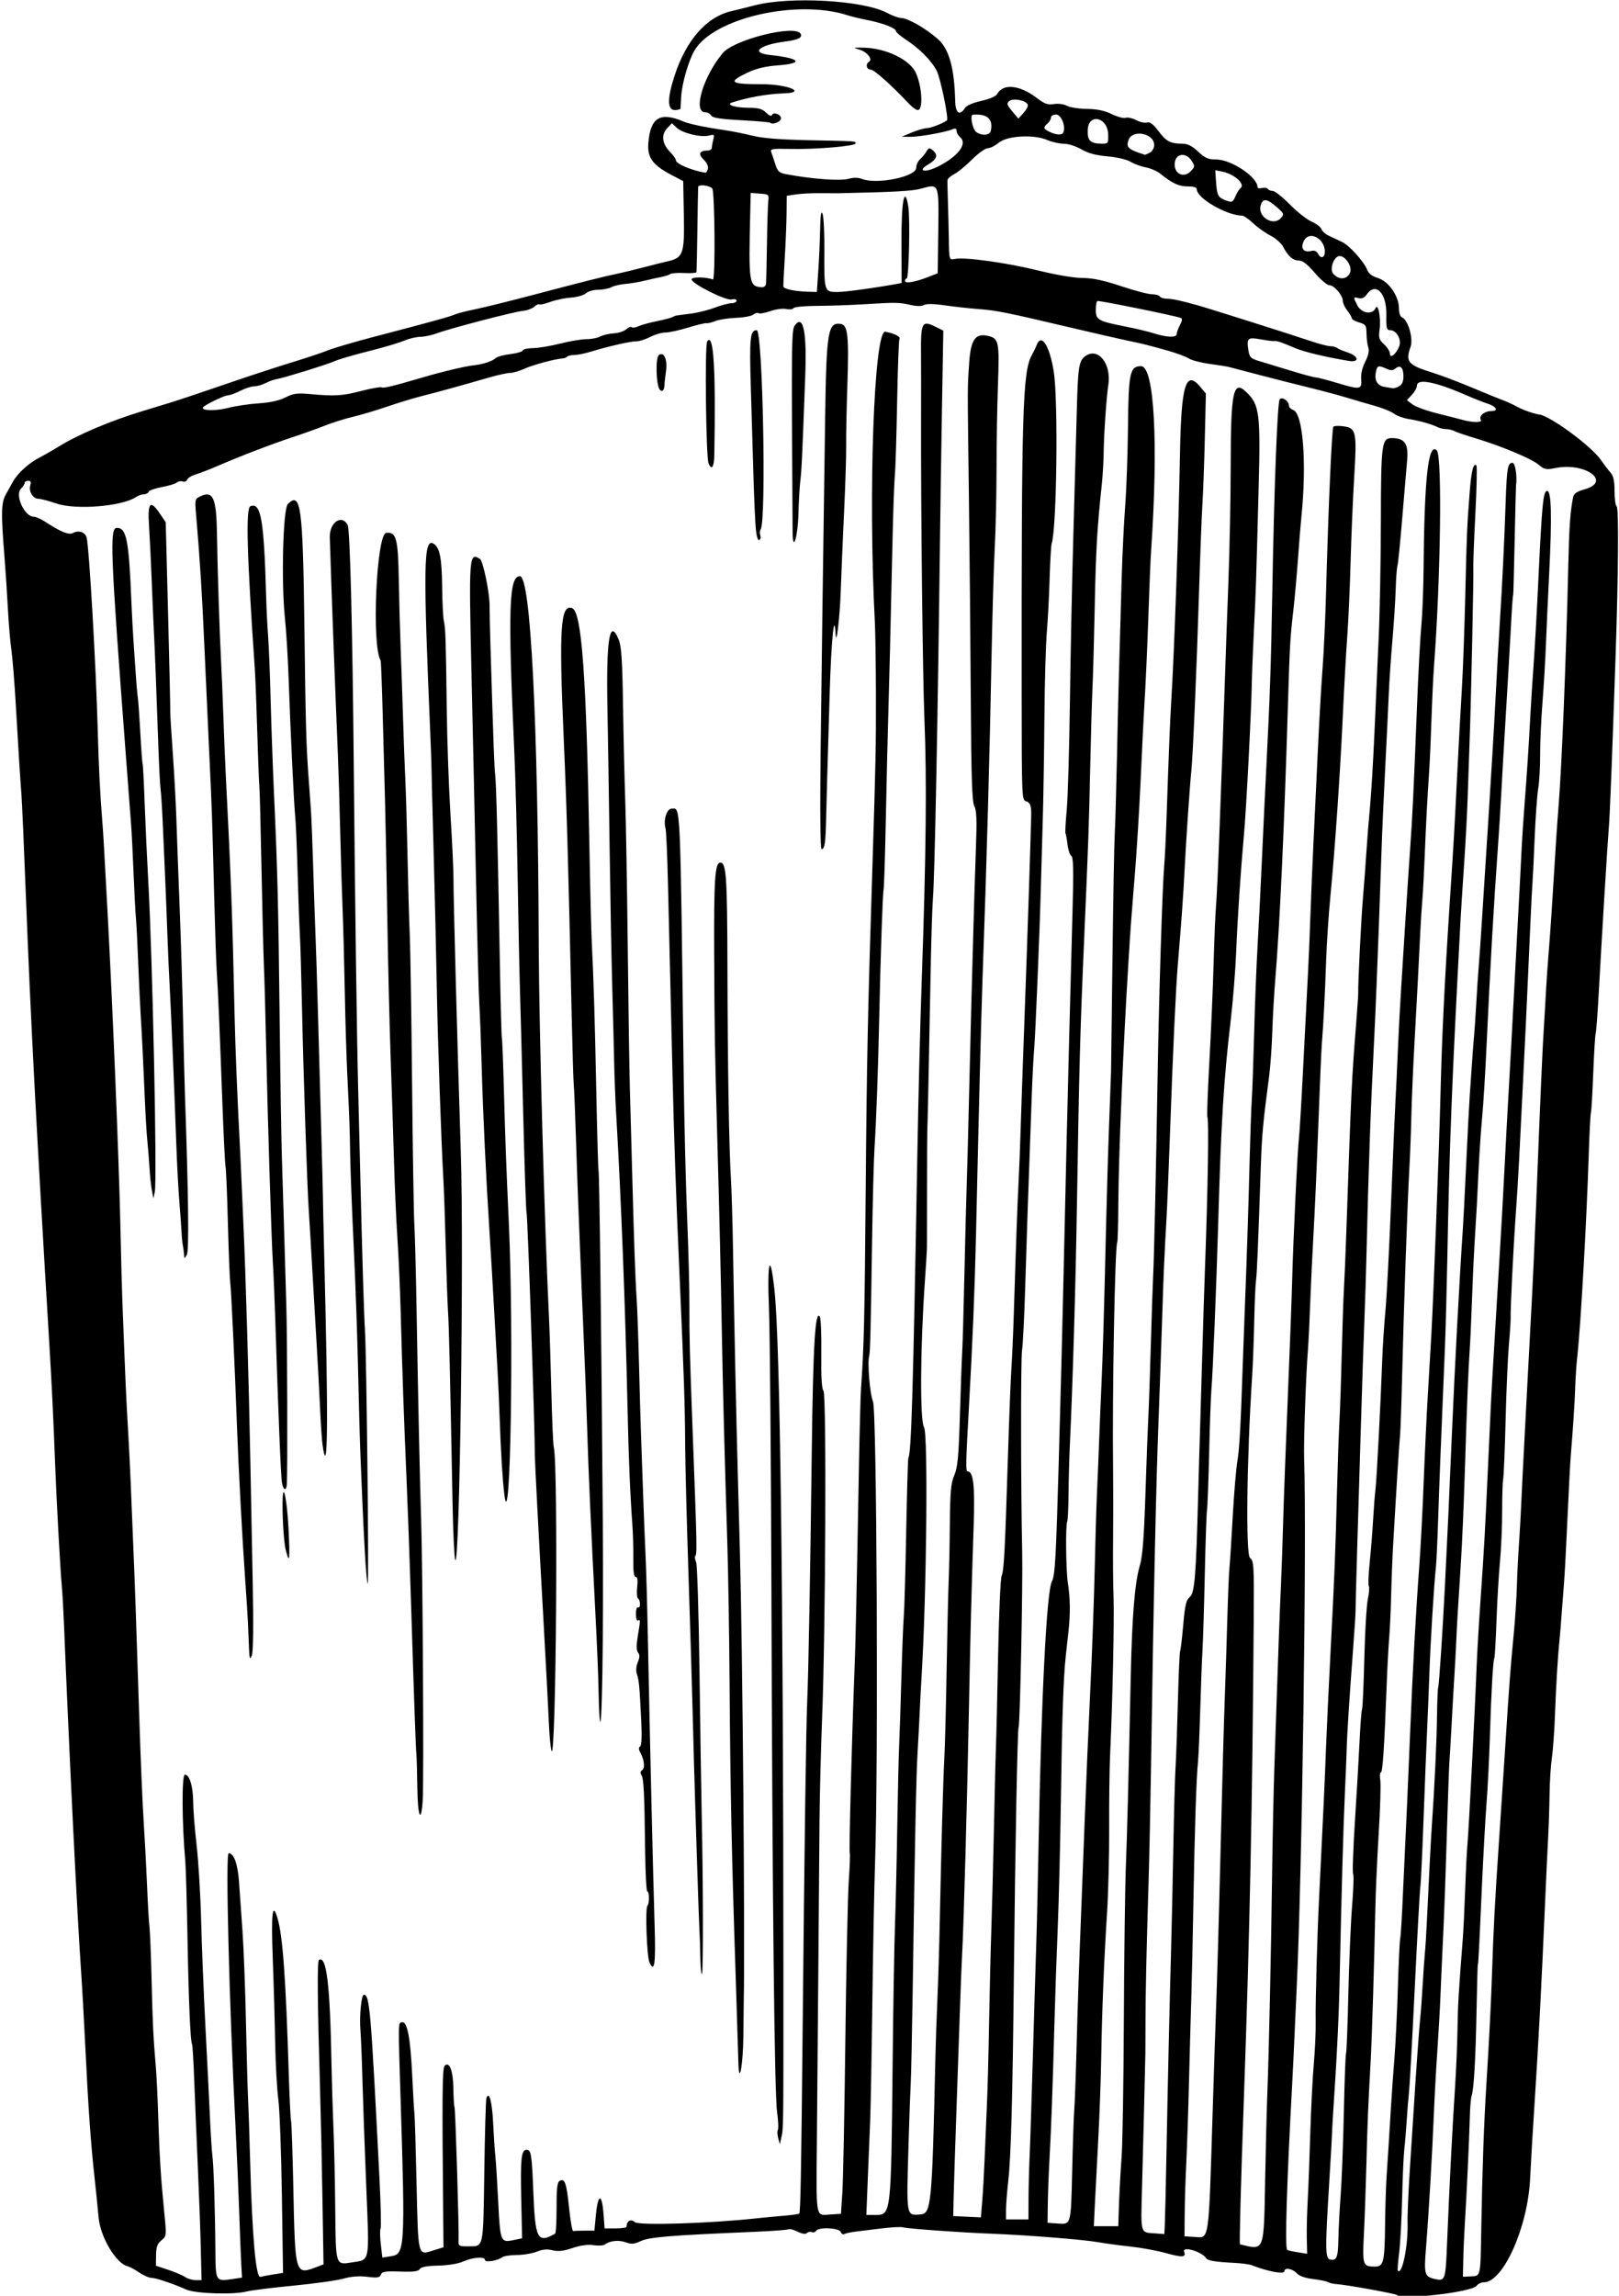 <?xml version="1.0" encoding="UTF-8"?>
<svg version="1.1" viewBox="0 0 675.94 958.12" xmlns="http://www.w3.org/2000/svg">
<path d="m583.08 957.76c-0.555-0.555-21.151-4.265-25.003-4.504-1.432-0.089-3.026-0.455-3.541-0.813-0.516-0.358-3.321-0.94-6.233-1.292-3.435-0.415-5.874-1.279-6.942-2.459-1.748-1.932-5.106-2.484-5.106-0.839 0 1.421-6.634 0.219-13.594-2.465-1.031-0.398-4.195-0.839-7.031-0.98-8.174-0.408-11.386-0.928-12.044-1.948-1.833-2.842-10.19-5.249-9.191-2.648 0.885 2.307-0.719 2.406-7.69 0.474-3.675-1.018-10.377-2.247-14.894-2.729-4.517-0.483-10.533-1.296-13.369-1.806-5.92-1.065-29.597-2.955-44.062-3.516-13.215-0.513-35.667-2.124-37.461-2.688-0.795-0.25-4.821-0.037-8.945 0.472-4.125 0.51-9.102 1.123-11.06 1.363-1.958 0.24-3.965 0.686-4.46 0.992-0.495 0.306-1.153-0.103-1.462-0.91-0.66-1.719-9.229-2.108-10.245-0.464-0.34 0.551-1.158 0.795-1.816 0.542-0.658-0.253-1.593-0.064-2.076 0.419-0.547 0.547-2.003 0.318-3.852-0.605-1.635-0.816-3.334-1.261-3.775-0.988-0.441 0.272-7.09 0.76-14.778 1.085-35.144 1.482-43.428 2.17-47.098 3.911-2.561 1.215-3.732 1.299-6.117 0.438-2.932-1.059-6.665-0.664-8.704 0.922-0.587 0.456-2.696 0.581-4.688 0.276-2.363-0.361-5.428 0.053-8.825 1.191-3.812 1.278-6.037 1.529-8.317 0.938-2.184-0.566-4.134-0.398-6.538 0.564-1.884 0.754-5.664 1.388-8.398 1.409-2.735 0.022-5.466 0.436-6.069 0.921-1.791 1.44-7.191 2.321-7.191 1.173 0-1.532-4.941-1.212-9.026 0.585-2.181 0.96-6.384 1.657-10.527 1.747-4.735 0.103-7.149 0.557-7.702 1.45-0.601 0.97-2.687 1.232-8.225 1.033-6.185-0.222-7.518-9e-3 -8.012 1.278-0.493 1.285-1.441 1.439-5.638 0.915-3.389-0.423-6.694-0.17-10.067 0.771-2.762 0.771-12.193 2.09-20.959 2.932-8.766 0.842-17.506 1.936-19.424 2.432-5.406 1.397-21.273 0.893-25.107-0.799-5.884-2.595-12.616-4.857-14.548-4.889-1.04-0.017-3.372-1.036-5.18-2.265s-3.955-2.389-4.769-2.578c-4.852-1.126-11.42-12.147-12.165-20.411-0.399-4.431-1.196-12.276-1.771-17.432-1.447-12.977-2.595-29.285-3.727-52.969-0.53-11.086-1.385-26.273-1.899-33.75-1.628-23.643-4.947-91.159-7.052-143.44-0.239-5.93-0.648-13.102-0.911-15.938-0.658-7.12-2.248-36.279-2.811-51.562-0.647-17.563-1.379-32.654-2.408-49.688-5.265-87.162-7.841-136.38-9.762-186.56-0.76-19.852-1.605-39.047-1.876-42.656-0.603-8.004-1.079-15.578-2.357-37.5-0.541-9.281-1.378-19.617-1.859-22.969-0.481-3.352-1.124-10.945-1.429-16.875-0.305-5.93-0.96-15.844-1.456-22.031-1.45-18.111-1.35-22.218 0.627-25.717 0.967-1.712 2.326-4.148 3.018-5.414 1.808-3.304 6.609-7.678 10.751-9.796 1.965-1.005 5.762-3.176 8.438-4.825 8.033-4.952 21.266-10.557 34.396-14.569 3.352-1.024 8.836-2.7 12.188-3.725 3.352-1.024 13.477-4.409 22.5-7.522 9.023-3.113 21.469-7.203 27.656-9.089 6.188-1.887 13.175-4.211 15.528-5.166 2.353-0.955 10.791-3.44 18.75-5.523 24.739-6.473 32.218-8.534 34.159-9.413 1.031-0.467 4.828-1.448 8.438-2.18 3.609-0.732 14.578-3.446 24.375-6.029 20.934-5.521 29.548-7.691 34.688-8.739 2.062-0.421 7.125-1.645 11.25-2.721s8.514-2.178 9.754-2.45c6.942-1.518 7.458-2.933 7.149-19.568l-0.26-13.999-5.04-2.647c-7.731-4.061-10.004-7.213-9.522-13.205 0.864-10.748 4.91-13.199 14.794-8.964 2.265 0.971 9.243 2.424 16.875 3.514 3.094 0.442 8.367 1.495 11.719 2.34 4.186 1.055 11.524 1.646 23.438 1.889 20.699 0.421 19.688 0.352 19.688 1.348 0 1.116-16.523 2.519-27.035 2.297-7.893-0.167-8.693-0.029-8.139 1.406 0.338 0.875 1.101 3.144 1.696 5.042 0.908 2.9 1.609 3.55 4.388 4.077 10.704 2.03 22.756 2.923 26.182 1.941 2.066-0.592 4.006-0.559 5.749 0.099 6.236 2.354 22.471-1.005 22.471-4.649 0-1.187 0.738-2.821 1.641-3.63 0.902-0.809 2.107-2.271 2.676-3.249 0.891-1.53 1.25-1.599 2.578-0.497 2.413 2.003 1.839 3.751-1.973 6.004-4.856 2.87-1.082 3.495 4.355 0.722 8.425-4.298 12.272-9.526 9.004-12.238-0.773-0.642-1.406-1.793-1.406-2.559 0-0.966-0.501-1.178-1.641-0.694-2.909 1.238-13.717 3.184-17.578 3.166l-3.75-0.018 4.219-1.77c2.32-0.974 5.189-1.794 6.375-1.823 1.656-0.04 6.833-2.059 8.351-3.257 0.808-0.637-2.738-17.745-4.298-20.739-2.22-4.26-7.114-9.172-13.006-13.055-2.191-1.444-3.984-2.998-3.984-3.454 0-1.22-5.313-3.291-11.719-4.567-3.094-0.616-6.891-1.531-8.438-2.032-21.151-6.857-55.969 1.124-63.948 14.657-2.486 4.218-5.258 13.817-5.564 19.269-0.13 2.32-0.258 4.535-0.284 4.922-0.026 0.387-1.102 0.703-2.391 0.703-3.164 0-3.186-4.864-0.065-14.424 4.884-14.962 13.46-24.598 23.971-26.935 1.805-0.401 6.023-1.448 9.375-2.327 14.725-3.861 45.285-2.159 55.218 3.075 2.268 1.195 4.922 2.173 5.897 2.173 2.772 0 10.29 4.273 15.38 8.743 4.768 4.186 6.964 12.057 7.304 26.179 0.116 4.817 1.942 6.047 4.025 2.712 0.675-1.08 3.282-2.228 6.868-3.024 3.418-0.758 6.123-1.922 6.618-2.848 2.422-4.526 9.386-3.843 16.548 1.624 3.267 2.494 4.592 2.965 7.165 2.547 1.806-0.293 4.115 0.012 5.395 0.712 1.231 0.674 4.98 1.261 8.332 1.306 4.266 0.057 7.39 0.71 10.417 2.179 2.378 1.154 4.976 1.847 5.775 1.541 0.799-0.306 2.777 0.128 4.396 0.965 1.619 0.837 3.686 1.287 4.593 0.999 1.179-0.374 2.536 0.66 4.755 3.622 3.211 4.286 4.987 5.207 10.076 5.229 2.107 0.009 3.999 0.974 6.459 3.294 2.872 2.709 4.187 3.281 7.538 3.281 6.284 0 17.241 7.315 17.241 11.51 0 0.493 0.843 0.675 1.874 0.406 1.031-0.27 2.11-0.108 2.399 0.359 0.289 0.467 1.238 0.855 2.11 0.862 0.872 7e-3 4.051 2.526 7.066 5.597 3.014 3.071 7.124 6.309 9.134 7.196 2.009 0.887 3.874 2.308 4.144 3.159 0.27 0.851 1.644 2.081 3.054 2.734 1.409 0.652 3.872 1.808 5.473 2.568 3.185 1.512 9.259 8.269 10.597 11.788 0.548 1.44 2.11 2.603 4.449 3.31 4.445 1.344 8.762 7.56 8.762 12.618 0 1.966 0.53 3.521 1.302 3.817 2.491 0.956 4.776 8.865 3.544 12.271-2.251 6.224-1.062 7.615 9.227 10.795 3.345 1.034 10.723 3.826 16.395 6.204 5.672 2.378 11.578 4.786 13.125 5.351 1.547 0.565 4.078 1.729 5.625 2.586 2.532 1.403 6.881 2.941 9.375 3.315 4.834 0.725 21.752 13.204 25.753 18.995 1.304 1.888 3.11 4.258 4.012 5.266 1.192 1.332 1.641 3.436 1.641 7.695 0 3.224 0.407 6.114 0.905 6.421 0.886 0.548 0.7 27.944-0.414 60.957-1.432 42.411-2.433 68.024-2.84 72.656-0.507 5.772-2.874 44.51-4.215 68.988-0.483 8.811-1.07 16.615-1.304 17.344-0.234 0.728-0.692 8.203-1.016 16.61-0.324 8.407-0.76 15.79-0.968 16.406-0.208 0.616-0.609 8.292-0.891 17.058-0.942 29.284-3.427 72.882-4.863 85.312-0.298 2.578-0.657 8.062-0.798 12.188-0.235 6.878-0.904 17.111-1.899 29.062-0.215 2.578-0.818 14.18-1.34 25.781-0.523 11.602-1.164 23.625-1.425 26.719s-0.714 9-1.006 13.125c-0.292 4.125-0.709 9.188-0.927 11.25-0.666 6.299-1.433 19.082-1.884 31.406-0.236 6.445-0.805 14.25-1.265 17.344s-0.899 10.055-0.975 15.469c-0.076 5.414-0.34 13.43-0.586 17.812s-0.858 17.461-1.361 29.062c-1.455 33.554-2.684 57.015-4.174 79.688-0.762 11.602-1.663 26.789-2.001 33.75-0.982 20.216-11.236 43.125-19.303 43.125-1.079 0-2.434 0.647-3.012 1.437-1.976 2.702-31.203 6.047-33.424 3.826zm-499.23-19.091c-0.171-7.09-0.739-22.594-1.262-34.453-0.523-11.859-1.195-28.066-1.493-36.014-0.298-7.948-0.704-14.714-0.902-15.034-0.711-1.151-1.431-17.869-1.918-44.577-0.273-14.953-0.684-29.297-0.914-31.875-1.424-15.974-1.519-36.094-0.171-36.094 1.962 0 3.438 4.941 3.473 11.624 0.016 3.146 0.66 11.204 1.431 17.907 0.77 6.703 1.617 20.836 1.882 31.406s1.088 30.82 1.831 45 1.587 31.142 1.876 37.694c0.289 6.552 0.74 13.513 1.001 15.469 0.536 4.013 1.143 23.361 1.252 39.913 0.082 12.456 0.138 12.549 7.007 11.518l4.099-0.615-0.305-5.349c-0.168-2.942-0.553-12.732-0.855-21.756-0.303-9.023-0.984-24.844-1.514-35.156-2.694-52.381-4.268-114.84-2.894-114.84 2.159 0 3.789 4.437 4.304 11.719 0.292 4.125 0.948 13.406 1.457 20.625s1.162 24.305 1.45 37.969c0.288 13.664 0.677 27.797 0.864 31.406 0.187 3.609 0.599 16.055 0.916 27.656 0.838 30.721 2.378 47.936 4.242 47.418 0.802-0.223 3.26-0.686 5.461-1.028l4.003-0.623-0.479-32.493c-0.263-17.871-0.936-35.868-1.496-39.993-0.559-4.125-1.152-14.883-1.318-23.906-0.166-9.023-0.613-24.685-0.995-34.804-0.719-19.053-0.131-24.001 1.996-16.797 2.18 7.383 3.43 24.735 4.696 65.195 0.323 10.312 0.751 19.029 0.951 19.369 0.2 0.341 0.623 12.786 0.94 27.656 0.793 37.284 0.631 36.768 10.406 33.052l2.206-0.839-0.465-27.9c-0.256-15.345-0.706-35.916-1.002-45.713-1.064-35.293-1.217-52.981-0.462-53.448 3.193-1.974 4.646 10.067 5.259 43.604 0.127 6.961 0.489 18.773 0.803 26.25 0.315 7.477 0.657 22.96 0.762 34.408 0.215 23.556 0.055 23.059 7.067 21.95 7.534-1.191 7.194 0.614 5.888-31.259-0.639-15.609-1.352-35.552-1.584-44.318-0.232-8.766-0.615-18.303-0.851-21.194-0.488-5.98 0.361-14.899 1.419-14.899 2.437 0 2.917 5.642 6.521 76.679 0.557 10.978 0.766 20.359 0.464 20.847-0.302 0.488-0.262 3.42 0.088 6.516l0.637 5.629 3.864-0.603c5.508-0.859 5.689-3.906 3.814-64.068-1.088-34.898-1.116-33.195 0.568-33.528 2.176-0.431 3.495 6.498 4.24 22.278 0.353 7.477 0.77 14.648 0.928 15.938 0.158 1.289 0.559 14.578 0.892 29.531 0.673 30.22 0.495 29.494 6.765 27.54l4.471-1.393-0.102-10.73c-0.505-53.083-0.408-64.031 0.58-65.004 2.006-1.975 3.532 1.966 3.644 9.411 0.059 3.899 0.271 7.361 0.472 7.695 0.381 0.633 1.93 51.192 1.705 55.684-0.121 2.427 0.103 2.577 3.818 2.564 6.794-0.025 6.444 1.543 6.919-31.04 0.236-16.178 0.626-30.012 0.868-30.743 1.109-3.352 2.392 1.335 2.828 10.333 0.259 5.36 0.68 11.644 0.934 13.964 0.254 2.32 0.789 10.874 1.189 19.009 0.81 16.48 1.011 16.988 6.276 15.885l3.683-0.771-0.356-16.41c-0.366-16.908 0.027-20.525 2.231-20.525 1.898 0 2.208 1.919 2.807 17.344 0.777 20.007 1.723 21.844 9.1 17.663 0.361-0.205 0.636-5.056 0.611-10.78-0.034-7.727 0.278-10.608 1.21-11.184 2.197-1.358 2.939 0.684 3.993 10.984 0.566 5.528 1.345 9.978 1.732 9.888 0.387-0.09 2.541-0.164 4.786-0.164h4.083l0.582-6.227c0.885-9.481 2.585-9.646 3.26-0.316l0.405 5.605h4.575c2.516 0 4.581-0.316 4.589-0.703 0.05-2.445 1.78-3.411 3.444-1.923 1.652 1.477 31.275 0.552 50.917-1.589 2.836-0.309 7.898-0.791 11.25-1.07 3.352-0.279 6.272-0.684 6.49-0.898 0.533-0.525 0.845-17.508 1.437-78.191 0.76-77.958 1.421-125.02 1.916-136.41 0.516-11.877 1.236-51.511 1.889-104.06 0.547-43.969 1.434-58.731 3.345-55.67 0.445 0.712 0.727 7.679 0.628 15.481-0.123 9.634 0.169 14.607 0.908 15.497 1.302 1.569 0.885 99.904-0.581 136.72-0.503 12.633-0.991 32.039-1.084 43.125s-0.309 38.297-0.48 60.469c-0.171 22.172-0.439 54.166-0.596 71.099-0.323 34.822-0.679 32.706 5.438 32.318l4.597-0.292 0.589-8.906c0.324-4.898 0.888-33.797 1.255-64.219 0.366-30.422 1.011-60.163 1.433-66.091 0.422-5.928 0.597-11.053 0.39-11.389-0.357-0.577 0.827-46.237 1.966-75.801 0.506-13.148 0.765-24.948 1.862-84.844 0.283-15.469 0.679-30.409 0.88-33.201 1.236-17.163 1.514-28.994 1.955-83.049 0.431-52.827 0.873-74.121 2.782-134.06 1.368-42.949 1.554-52.047 1.486-72.848-0.041-12.527-0.241-25.941-0.444-29.808-2.824-53.81-0.355-122.14 4.381-121.25 3.946 0.747 6.487 2.076 5.873 3.071-0.269 0.436-0.702 12.332-0.961 26.437-0.259 14.105-0.683 27.755-0.942 30.333-0.259 2.578-0.693 14.602-0.965 26.719-0.975 43.462-1.326 57.903-1.802 74.062-0.266 9.023-0.728 28.641-1.026 43.594-0.299 14.953-0.71 27.82-0.914 28.594-0.387 1.468-1.269 27.539-1.855 54.844-0.442 20.602-1.214 41.748-1.935 52.969-0.315 4.898-0.78 22.828-1.034 39.844-0.532 35.607-0.781 45.562-1.176 46.875-0.827 2.755 0.267 16.054 1.569 19.062 1.6 3.697 2.267 150.89 0.872 192.34-0.338 10.055-0.85 36.422-1.137 58.594-0.287 22.172-0.695 44.32-0.906 49.219-0.212 4.898-0.658 15.762-0.991 24.141l-0.606 15.234h3.726c6.628 0 6.596 0.279 7.242-62.812 0.245-23.977 0.682-49.922 0.97-57.656 0.288-7.734 0.717-26.086 0.953-40.781 0.236-14.695 0.598-30.305 0.803-34.688 0.205-4.383 0.632-17.25 0.948-28.594 0.316-11.344 0.765-22.734 0.997-25.312 0.232-2.578 0.68-18.388 0.995-35.132s0.723-30.688 0.907-30.986c1.229-1.988 1.972-26.983 3.722-125.13 0.482-27.015 1.183-54.833 1.903-75.469 1.787-51.254 2.108-82.601 1.096-107.11-0.733-17.751-1.53-88.491-1.418-125.86 0.029-9.797 0.02-21.82-0.02-26.719-0.114-13.817 0.322-14.621 6.315-11.632l2.994 1.494-0.545 31.553c-0.3 17.354-0.672 41.889-0.826 54.522-0.935 76.443-2.221 141.84-2.967 150.94-0.275 3.352-0.689 16.219-0.92 28.594-0.691 37.051-1.325 67.44-1.427 68.438-0.053 0.516-0.103 11.062-0.111 23.438-8e-3 12.375-0.022 23.555-0.031 24.844-8e-3 1.289-0.401 7.828-0.872 14.531-1.93 27.486-2.109 58.111-0.355 60.788 1.733 2.644 1.083 69.539-1.007 103.74-0.299 4.898-0.667 11.859-0.817 15.469-0.15 3.609-0.539 10.992-0.863 16.406-0.579 9.65-1.084 34.24-2.05 99.844-0.266 18.047-0.633 35.344-0.816 38.438-0.183 3.094-0.581 14.062-0.884 24.375-0.937 31.872-1.131 30.706 5.037 30.245 4.398-0.329 4.782-4.347 6.111-63.995 0.161-7.219 0.554-18.82 0.875-25.781 0.32-6.961 0.767-21.727 0.993-32.812 0.643-31.539 1.408-58.74 1.916-68.12 0.256-4.724 0.683-21.388 0.95-37.031 0.267-15.644 0.645-32.029 0.841-36.412 0.196-4.383 0.423-15.265 0.504-24.182 0.122-13.389 0.445-16.9 1.855-20.156 1.405-3.245 1.819-7.675 2.339-25.037 0.347-11.602 0.783-23.625 0.968-26.719s0.583-17.016 0.884-30.938c0.301-13.922 0.74-31.008 0.975-37.969 0.235-6.961 0.676-23.625 0.98-37.031 0.304-13.406 0.715-30.07 0.913-37.031s0.597-21.516 0.885-32.344c0.288-10.828 0.776-26.491 1.084-34.807 0.428-11.544 0.271-15.645-0.663-17.344-0.945-1.717-1.282-11.855-1.478-44.412-0.14-23.203-0.487-60.539-0.772-82.969-0.647-50.963-0.656-46.34 0.112-57.796 0.62-9.244 2.497-12.129 7.279-11.191 5.14 1.009 5.371 2.023 4.71 20.678-0.329 9.296-0.595 25.129-0.591 35.183 4e-3 10.055-0.324 24.609-0.728 32.344-0.404 7.734-0.999 27.773-1.321 44.531-0.85 44.198-1.966 84.092-3.817 136.41-0.237 6.703-0.722 23.789-1.079 37.969-0.69 27.481-0.697 27.784-1.615 67.969-0.526 23.016-1.437 45.147-2.991 72.656-1.26 22.29-1.344 26.25-0.561 26.25 2.468 0 3.131 5.872 2.565 22.695-0.876 26.016-1.378 45.412-1.937 74.805-0.73 38.361-2.242 93.114-2.86 103.59-0.183 3.094-0.579 13.008-0.881 22.031s-0.995 29.062-1.54 44.531-1.061 31.5-1.148 35.625l-0.158 7.5 11.551 0.554 0.557-6.839c0.306-3.762 0.753-11.691 0.993-17.621 0.24-5.93 0.673-16.055 0.962-22.5 0.289-6.445 0.701-22.055 0.915-34.688 0.214-12.633 0.626-29.719 0.916-37.969 0.29-8.25 0.792-27.867 1.115-43.594 0.323-15.727 0.704-31.125 0.846-34.219s0.537-19.758 0.876-37.031c0.34-17.273 0.999-32.25 1.466-33.281 0.983-2.171 1.388-9.796 2.638-49.688 0.501-15.984 1.156-32.648 1.455-37.031 0.3-4.383 0.755-14.719 1.011-22.969 0.918-29.496 1.516-46.073 1.981-54.844 0.259-4.898 0.633-14.391 0.831-21.094 0.198-6.703 0.999-29.695 1.782-51.094 1.086-29.69 2.352-68.098 2.659-80.625 0.097-3.947-0.441-5.466-2.086-5.897-1.841-0.482-1.875-1.291-1.904-45.344-0.076-117.65 0.417-134.02 4.232-140.84 0.756-1.351 1.646-3.194 1.977-4.096 1.961-5.349 5.467 0.013 7.204 11.016 1.899 12.033 1.242 65.35-0.884 71.719-0.258 0.773-0.639 7.312-0.847 14.531-0.208 7.219-0.739 17.344-1.179 22.5-0.441 5.156-0.893 21.398-1.006 36.094-0.113 14.695-0.426 33.891-0.697 42.656-0.271 8.766-0.619 21-0.773 27.188-0.449 17.986-2.284 62.294-2.834 68.438-0.277 3.094-0.72 11.742-0.983 19.219-0.801 22.723-1.466 41.345-1.74 48.75-0.143 3.867-0.582 17.578-0.975 30.469-0.393 12.891-0.989 24.914-1.324 26.719-0.574 3.09-0.54 56.641 0.052 84.375 0.293 13.685-0.9 71.976-1.493 72.981-0.475 0.806-1.423 50.199-1.956 101.86-0.542 52.664-1.215 77.499-2.371 87.589-0.507 4.42-0.924 9.829-0.929 12.021l-0.008 3.984h4.688 4.688l0.031-8.672c0.017-4.769 0.22-12.68 0.451-17.578 0.231-4.898 0.855-24.094 1.386-42.656s1.157-39.234 1.391-45.938c0.234-6.703 0.67-25.477 0.968-41.719 1.128-61.487 3.372-105.71 5.566-109.69 1.29-2.343 1.718-9.815 2.845-49.681 0.832-29.441 1.434-52.611 1.887-72.656 1.198-53.015 1.536-67.314 2.365-100.31 0.492-19.594 1.175-45.475 1.518-57.514 0.468-16.429 0.346-22.061-0.487-22.576-0.611-0.377-1.332-2.527-1.603-4.777-0.271-2.25-0.654-4.351-0.85-4.669s0.029-4.656 0.5-9.641c0.472-4.984 1.075-25.42 1.342-45.411 0.266-19.992 0.908-51.114 1.427-69.161 0.518-18.047 1.148-40.828 1.4-50.625 0.526-20.474 0.856-22.55 3.898-24.544 5.245-3.437 10.651 3.638 9.311 12.188-0.769 4.91-1.836 20.309-1.928 27.825-0.047 3.867-0.401 9.984-0.786 13.594-1.952 18.295-2.482 27.396-2.95 50.625-0.28 13.922-0.711 29.531-0.957 34.688-0.246 5.156-0.671 19.922-0.943 32.812-0.509 24.123-0.715 29.981-2.488 70.781-1.747 40.196-2.121 53.9-3.058 112.03-0.545 33.824-1.742 74.507-2.923 99.375-0.269 5.672-0.531 15.164-0.582 21.094-0.051 5.93-0.297 11.134-0.548 11.565-0.741 1.277-0.553 20.384 0.251 25.466 1.008 6.373 1.104 12.881 0.298 20.156-0.371 3.352-0.883 7.992-1.137 10.312-0.995 9.093-1.556 25.329-2.025 58.594-0.268 19.078-0.88 43.969-1.359 55.312-0.479 11.344-1.111 29.695-1.403 40.781-0.652 24.668-1.338 43.357-2.067 56.302-0.303 5.386-0.601 13.378-0.661 17.761l-0.11 7.969 4.112 0.295c5.782 0.414 5.636 0.94 6.184-22.351 0.273-11.588 0.663-22.967 0.866-25.287 0.204-2.32 0.627-13.711 0.94-25.312 0.542-20.095 1.02-34.119 1.98-58.125 0.237-5.93 0.874-22.594 1.416-37.031s1.594-38.906 2.338-54.375 1.572-38.039 1.839-50.156c0.267-12.117 0.703-26.672 0.969-32.344 0.266-5.672 0.682-15.797 0.926-22.5 0.244-6.703 0.654-16.617 0.912-22.031 0.547-11.487 1.184-33.249 1.934-66.094 0.295-12.891 0.871-32.297 1.282-43.125 0.411-10.828 0.777-20.742 0.814-22.031 0.037-1.289 0.303-22.383 0.591-46.875 0.288-24.492 0.711-47.906 0.939-52.031 0.228-4.125 0.661-19.102 0.961-33.281 0.514-24.307 0.754-33.384 1.964-74.531 0.273-9.281 0.93-22.57 1.459-29.531 0.53-6.961 1.05-21.727 1.157-32.812 0.217-22.588 0.804-25.312 5.45-25.312 5.555 0 7.286 32.021 4.183 77.344-0.212 3.094-0.651 13.43-0.975 22.969-0.594 17.469-1.242 31.88-1.94 43.125-0.208 3.352-0.836 16.219-1.396 28.594-0.56 12.375-1.675 30.516-2.477 40.312-1.506 18.399-1.724 21.368-2.612 35.625-2.253 36.191-4.135 81.059-4.264 101.64-0.053 8.462-0.25 15.634-0.437 15.938-0.998 1.616-2.138 63.327-1.76 95.239 0.092 7.734 0.092 20.602 0 28.594s-6e-3 18.75 0.191 23.906c0.353 9.242-0.385 43.679-1.405 65.625-0.288 6.188-0.475 20.204-0.417 31.147 0.059 10.943-0.345 26.975-0.897 35.625-1.277 20.024-2.097 40.509-2.432 60.728-0.145 8.766-0.71 24.164-1.257 34.219-0.546 10.055-1.178 22.184-1.403 26.953l-0.41 8.672h5.103 5.103l0.132-4.453c0.236-7.992 0.574-14.591 1.285-25.078 0.384-5.672 0.793-31.406 0.909-57.188 0.115-25.781 0.482-54.047 0.815-62.812 0.582-15.336 1.05-33.468 2.056-79.688 0.558-25.618 1.679-39.382 3.781-46.406 1.144-3.823 1.752-11.579 2.352-30 0.445-13.664 0.986-28.008 1.201-31.875s0.691-17.578 1.058-30.469c0.366-12.891 0.799-25.758 0.962-28.594 0.377-6.555 1.236-45.087 1.88-84.375 0.534-32.531 1.994-78.692 2.759-87.188 0.255-2.836 0.686-11.695 0.957-19.688 0.889-26.215 1.468-40.671 1.916-47.812 1.264-20.143 3.129-72.749 3.703-104.42 0.515-28.417 2.431-34.75 8.376-27.686l2.432 2.89-0.452 18.907c-0.249 10.399-0.69 22.493-0.982 26.875-0.292 4.383-0.933 21.047-1.426 37.031-0.98 31.793-2.532 67.892-3.203 74.531-0.694 6.865-2.246 29.614-2.845 41.719-0.493 9.965-1.275 20.882-2.822 39.375-0.827 9.897-2.031 35.919-3.273 70.781-0.524 14.695-1.174 30.516-1.445 35.156-0.891 15.266-1.236 23.202-1.85 42.656-0.334 10.57-0.963 28.289-1.397 39.375-1.099 28.046-2.129 75.193-3.237 148.12-0.231 15.211-0.689 36.516-1.019 47.344-0.884 29.063-1.246 45.569-1.264 57.656-8e-3 5.93-0.033 11.836-0.054 13.125-0.085 5.262-0.902 38.229-1.378 55.584-0.558 20.355-0.896 19.16 5.543 19.618l3.75 0.267 0.198-3.75c0.109-2.062 0.404-14.719 0.655-28.125 0.557-29.706 1.353-64.711 1.97-86.719 0.253-9.023 0.674-28.219 0.934-42.656 0.26-14.438 0.683-29.625 0.939-33.75 0.256-4.125 0.698-16.542 0.982-27.594 0.284-11.052 0.7-20.391 0.924-20.753s0.805-5.236 1.29-10.829c0.716-8.251 1.226-10.448 2.699-11.64 2.073-1.678 2.637-8.427 3.527-42.152 0.279-10.57 0.668-24.07 0.866-30 0.197-5.93 0.602-19.641 0.899-30.469 0.297-10.828 0.783-26.227 1.079-34.219 1.232-33.232 1.696-62.355 1.012-63.521-0.225-0.384 0.154-10.823 0.843-23.198 0.689-12.375 1.488-30.938 1.775-41.25 0.287-10.312 0.73-20.859 0.984-23.438 0.254-2.578 0.88-16.078 1.392-30 0.512-13.922 1.144-31.008 1.405-37.969 0.261-6.961 0.69-19.406 0.952-27.656s0.9-25.969 1.417-39.375 0.954-35.574 0.971-49.263c0.038-30.737 1.079-35.622 6.488-30.44 5.559 5.326 6.01 8.841 5.173 40.291-1.118 42.002-1.115 41.927-1.967 59.098-0.435 8.766-0.835 18.891-0.89 22.5-0.168 11.006-2.283 51.891-3.225 62.344-1.445 16.03-2.718 35.177-3.303 49.688-0.301 7.477-1.337 20.344-2.301 28.594-2.945 25.197-3.947 41.586-5.216 85.312-0.739 25.449-2.231 61.924-2.78 67.969-0.258 2.836-0.693 14.859-0.967 26.719-0.274 11.859-0.675 22.617-0.892 23.906-0.217 1.289-0.632 13.312-0.923 26.719s-0.727 27.75-0.968 31.875c-0.241 4.125-0.672 15.516-0.958 25.312-0.286 9.797-0.705 19.5-0.931 21.562-0.664 6.059-1.379 27.964-1.912 58.594-0.273 15.727-0.673 33.867-0.887 40.312-0.214 6.445-0.639 21.844-0.944 34.219s-0.819 27.773-1.143 34.219-0.621 15.938-0.66 21.094l-0.071 9.375 4.368 0.282c6.019 0.389 5.682 2.76 7.363-51.845 0.476-15.469 1.059-33.188 1.296-39.375 0.498-13.011 1.31-41.153 2.002-69.375 0.847-34.5 1.337-52.115 1.868-67.031 0.284-7.992 0.736-22.125 1.003-31.406 0.268-9.281 0.65-18.352 0.85-20.156s0.808-11.297 1.35-21.094c0.543-9.797 1.423-20.344 1.956-23.438 0.864-5.012 1.388-14.423 2.271-40.781 0.147-4.383 0.536-14.93 0.865-23.438 0.882-22.804 1.482-41.336 2.004-61.875 0.256-10.055 0.664-21.445 0.908-25.312 0.244-3.867 0.682-16.312 0.974-27.656 0.292-11.344 0.922-27.375 1.401-35.625 0.478-8.25 1.306-24.703 1.839-36.562 0.533-11.859 1.379-29.578 1.88-39.375 1.444-28.246 1.932-42.462 2.418-70.42 0.792-45.572 2.154-81.227 3.142-82.215 1.117-1.117 3.834 0.787 3.834 2.687 0 0.676 0.776 1.475 1.725 1.776 4.158 1.32 5.778 22.098 3.477 44.579-0.29 2.836-0.94 10.863-1.444 17.837-0.504 6.974-1.404 16.888-2.001 22.031-1.245 10.735-1.432 14.053-2.162 38.413-1.543 51.533-3.408 92.05-5.263 114.38-0.514 6.188-1.093 16.312-1.287 22.5s-0.804 14.625-1.357 18.75c-2.39 17.841-2.983 24.158-3.39 36.094-1.224 35.891-1.639 45.754-2.047 48.75-0.246 1.805-0.584 9.609-0.752 17.344-0.168 7.734-0.539 17.648-0.825 22.031-2.287 35.019-2.765 75.059-0.914 76.419 1.584 1.164 1.695 3.031 1.533 25.933-0.54 76.406-1.645 130.41-4.065 198.59-1.335 37.617-1.986 61.864-1.662 61.941 10.363 2.477 9.932 3.594 10.509-27.254 0.246-13.148 0.667-29.602 0.937-36.562 0.647-16.726 1.53-57.569 1.986-91.875 0.202-15.211 0.626-35.039 0.943-44.062 0.316-9.023 0.756-21.891 0.977-28.594 0.662-20.099 1.256-35.939 1.776-47.344 0.27-5.93 0.679-17.742 0.908-26.25 0.23-8.508 1.103-31.922 1.941-52.031 0.838-20.109 1.65-41.836 1.805-48.281 0.375-15.649 2.246-54.832 2.843-59.531 0.262-2.062 1.108-16.406 1.88-31.875s1.623-32.133 1.892-37.031c0.269-4.898 0.713-15.445 0.986-23.438 0.274-7.992 0.877-22.336 1.341-31.875 0.464-9.539 1.286-26.836 1.827-38.438s1.406-26.578 1.921-33.281c0.515-6.703 1.169-20.836 1.452-31.406 0.957-35.674 2.43-68.903 3.08-69.487 0.356-0.319 2.179-0.384 4.052-0.145 5.463 0.699 5.781 2.134 4.64 20.942-0.545 8.99-1.226 24.994-1.512 35.564s-0.921 24.703-1.411 31.406c-0.49 6.703-1.306 21.258-1.812 32.344-1.108 24.253-3.306 56.269-5.18 75.469-0.755 7.734-1.572 19.969-1.815 27.188-0.467 13.845-1.139 26.882-1.787 34.688-0.214 2.578-0.87 17.766-1.458 33.75-0.588 15.984-1.483 36.234-1.99 45-0.507 8.766-1.142 22.055-1.411 29.531-0.269 7.477-0.688 16.125-0.931 19.219-0.903 11.481-1.854 38.679-1.607 45.938 1.123 32.959-0.839 172.4-3.099 220.31-0.243 5.156-0.653 14.227-0.91 20.156-0.257 5.93-0.674 14.578-0.927 19.219-2.338 42.955-3.144 69.363-2.147 70.359 0.185 0.185 2.137 0.624 4.338 0.976l4.002 0.64-0.147-6.457c-0.081-3.551 0.091-10.675 0.381-15.831 0.29-5.156 0.777-17.812 1.081-28.125 0.304-10.312 0.971-23.391 1.481-29.062 0.51-5.672 0.854-13.688 0.765-17.812-0.153-7.028 0.682-36.879 1.441-51.562 0.187-3.609 0.59-11.836 0.896-18.281s0.782-16.359 1.058-22.031c0.276-5.672 0.7-15.797 0.942-22.5 0.242-6.703 1.089-24.633 1.883-39.844 1.645-31.537 2.05-41.678 2.715-67.969 0.261-10.312 0.698-22.758 0.972-27.656 0.274-4.898 0.707-17.555 0.962-28.125 0.255-10.57 0.669-22.805 0.92-27.188 0.251-4.383 0.695-14.93 0.987-23.438 2.056-59.871 2.25-63.967 4.133-87.656 0.492-6.188 0.875-11.883 0.852-12.656-0.12-3.947 1.224-30.837 1.991-39.844 0.483-5.672 1.132-14.32 1.442-19.219 0.31-4.898 0.979-13.271 1.487-18.607 0.508-5.335 1.345-19.257 1.859-30.938 0.515-11.68 1.315-29.675 1.78-39.987s0.869-32.117 0.898-48.455c0.058-32.216 0.359-34.514 4.51-34.514 5.468 0 7.079 2.315 6.454 9.27-0.306 3.409-1.238 14.426-2.07 24.48-0.832 10.055-1.726 18.914-1.986 19.688-0.26 0.773-0.588 5.203-0.728 9.844-0.14 4.641-0.751 14.133-1.358 21.094-0.607 6.961-1.293 17.086-1.524 22.5s-0.891 19.125-1.466 30.469-1.165 24-1.313 28.125c-0.148 4.125-0.748 21-1.334 37.5s-1.506 38.648-2.043 49.219c-1.444 28.366-2.273 51.778-3.188 90-0.167 6.961-0.547 18.773-0.846 26.25s-0.954 27.305-1.456 44.062c-0.502 16.758-1.214 40.383-1.582 52.5s-0.654 23.086-0.636 24.375c0.018 1.289-0.521 9.516-1.197 18.281-1.25 16.218-2.429 34.668-2.485 38.906-0.017 1.289-0.371 9.938-0.786 19.219-0.69 15.429-1.321 38.084-2.285 82.031-0.198 9.023-0.969 25.688-1.715 37.031-0.745 11.344-1.343 21.258-1.329 22.031 0.014 0.773-0.498 9.844-1.138 20.156-1.799 28.984-1.763 32.701 0.325 33.113 2.78 0.549 3.303-0.777 3.445-8.738 0.074-4.125 0.503-12.352 0.953-18.281s1.046-21.473 1.324-34.541c0.278-13.068 0.688-24.057 0.913-24.42 0.224-0.363 0.66-11.609 0.969-24.99 0.308-13.381 1.013-29.888 1.567-36.681 0.553-6.793 0.741-12.78 0.417-13.304s0.028-10.576 0.782-22.336c0.754-11.761 1.627-26.834 1.94-33.496 0.313-6.662 0.766-12.433 1.008-12.824 0.242-0.391 0.667-9.917 0.946-21.168 0.279-11.251 0.942-22.441 1.475-24.866 0.533-2.425 0.715-4.819 0.405-5.32-0.31-0.501-0.156-4.846 0.341-9.654 0.498-4.808 1.151-12.961 1.452-18.117s0.746-10.852 0.988-12.656c0.469-3.489 2.202-36.691 2.814-53.906 0.202-5.672 0.806-14.953 1.342-20.625 0.536-5.672 1.604-26.133 2.373-45.469s1.587-38.32 1.817-42.188 0.661-12.938 0.956-20.156 0.952-19.664 1.461-27.656 1.348-21.281 1.864-29.531 1.341-20.695 1.833-27.656c0.992-14.039 1.399-22.487 2.868-59.531 0.552-13.922 1.367-29.109 1.81-33.75 0.444-4.641 0.862-15.017 0.929-23.059 0.325-38.784 1.972-53.646 5.547-50.066 2.283 2.286 1.6 53.347-1.21 90.469-0.293 3.867-0.749 13.57-1.015 21.562-0.265 7.992-0.696 17.695-0.957 21.562-0.792 11.735-1.351 22.338-1.879 35.625-0.276 6.961-0.718 15.188-0.982 18.281s-0.643 9-0.842 13.125c-0.672 13.917-1.413 28.035-2.453 46.76-0.57 10.249-1.153 23.96-1.298 30.469-0.144 6.508-0.526 16.474-0.849 22.146-0.76 13.349-2.304 57.701-2.987 85.781-0.295 12.117-0.692 23.508-0.882 25.312-0.332 3.149-1.542 22.223-2.854 45-0.342 5.93-0.729 15.633-0.861 21.562-0.132 5.93-0.5 13.945-0.819 17.812s-0.8 12.938-1.072 20.156c-0.975 25.935-1.651 36.094-2.405 36.094-0.421 0-0.534 1.429-0.25 3.177 0.284 1.747-0.011 11.767-0.656 22.266-0.644 10.499-1.285 24.995-1.424 32.214-0.399 20.744-1.375 52.611-1.908 62.344-1.125 20.535-1.34 25.692-1.776 42.656-0.252 9.797-0.729 23.24-1.06 29.874-0.657 13.156-0.483 13.678 4.573 13.706 3.623 0.02 4.094-1.896 4.255-17.329 0.075-7.219 0.369-16.5 0.652-20.625 0.522-7.598 0.891-13.442 1.866-29.531 0.297-4.898 0.929-13.758 1.405-19.688 0.476-5.93 1.113-19.008 1.415-29.062s0.721-19.125 0.931-20.156c0.21-1.031 0.62-6.938 0.91-13.125 1.946-41.438 2.467-53.077 3.276-73.125 1.05-26.015 2.463-51.73 3.845-69.97 0.533-7.03 1.35-22.64 1.815-34.688 0.466-12.048 1.271-28.866 1.789-37.374 0.518-8.508 1.16-19.477 1.426-24.375 0.96-17.646 3.251-77.805 3.785-99.375 0.61-24.616 1.675-46.81 3.848-80.156 1.861-28.559 1.924-29.646 3.157-54.375 0.566-11.344 1.42-26.953 1.898-34.688 0.478-7.734 1.142-25.664 1.474-39.844 0.622-26.545 0.683-27.968 1.855-43.266 0.663-8.65 1.562-12.184 2.79-10.956 0.312 0.312 0.117 9.37-0.434 20.129-0.55 10.759-0.936 20.828-0.857 22.375 0.182 3.572-0.937 56.054-1.539 72.188-0.25 6.703-0.622 17.461-0.826 23.906-0.204 6.445-0.866 18.891-1.47 27.656-0.604 8.766-1.267 19.102-1.473 22.969-3.697 69.447-4.598 92.493-5.553 142.03-0.258 13.406-0.7 29.859-0.981 36.562-1.766 42.045-2.397 58.037-2.849 72.188-0.28 8.766-0.694 17.625-0.92 19.688-0.812 7.399-2.273 31.191-2.735 44.531-0.259 7.477-0.692 18.234-0.963 23.906-0.271 5.672-0.927 22.15-1.458 36.618s-1.145 27.335-1.363 28.594c-0.218 1.259-1.253 20.007-2.299 41.663s-2.139 41.484-2.429 44.062c-0.29 2.578-0.721 7.852-0.957 11.719s-0.677 9.141-0.979 11.719c-0.302 2.578-0.719 11.859-0.926 20.625-0.207 8.766-0.775 19.094-1.261 22.951-0.486 3.857-0.728 7.169-0.538 7.359 1.842 1.842 4.325-10.358 4.069-19.998-0.082-3.094 0.349-13.219 0.958-22.5 0.609-9.281 1.262-19.406 1.453-22.5 1.018-16.533 2.471-37.021 2.86-40.312 0.244-2.062 0.696-8.18 1.005-13.594s0.736-11.531 0.948-13.594 0.605-8.391 0.874-14.062c1.014-21.434 1.613-32.993 1.991-38.438 1.161-16.711 2.07-35.854 2.196-46.238 0.078-6.457 0.308-12.007 0.51-12.335 0.332-0.537 1.847-23.29 2.748-41.271 1.213-24.21 1.699-34.773 2.934-63.75 1.198-28.111 3.257-66.645 4.608-86.25 0.231-3.352 0.859-15.586 1.396-27.188s1.191-24.258 1.454-28.125c1.153-16.971 1.47-21.344 1.837-25.312 0.214-2.32 0.639-8.648 0.945-14.062 0.305-5.414 0.757-12.164 1.004-15 0.247-2.836 0.873-11.906 1.39-20.156 0.517-8.25 1.77-27.867 2.785-43.594s2.274-37.031 2.798-47.344c0.524-10.312 1.345-24.867 1.822-32.344 1.021-15.97 1.847-33.04 2.449-50.584 0.476-13.87 0.851-15.978 2.843-15.978 1.15 0 2.03 5.732 1.468 9.566-0.053 0.363-0.31 10.699-0.571 22.969s-0.531 22.414-0.6 22.543c-0.213 0.395-0.518 4.875-1.168 17.109-0.342 6.445-1.24 21.844-1.994 34.219-0.755 12.375-1.582 26.719-1.838 31.875-0.256 5.156-0.893 15.281-1.415 22.5-1.698 23.458-3.191 49.585-4.713 82.5-0.525 11.344-1.358 24.844-1.852 30-0.494 5.156-1.161 15.07-1.484 22.031-0.578 12.485-0.703 14.751-1.733 31.406-0.287 4.641-0.75 14.977-1.03 22.969-0.28 7.992-0.705 17.273-0.945 20.625-0.519 7.245-1.177 23.42-1.871 45.938-0.594 19.283-1.226 33.944-1.94 45-1.204 18.641-1.481 23.339-1.769 30-0.167 3.867-0.544 10.828-0.837 15.469-0.293 4.641-0.81 13.711-1.15 20.156-0.34 6.445-0.737 13.195-0.882 15s-0.538 12.352-0.872 23.438c-0.794 26.323-1.304 40.328-1.927 52.969-0.28 5.672-0.692 14.953-0.916 20.625-0.224 5.672-0.829 16.43-1.344 23.906s-1.176 19.5-1.468 26.719c-0.667 16.449-2.159 41.813-3.253 55.31-0.916 11.294-0.659 12.171 3.854 13.162 4.124 0.906 4.307 0.363 4.913-14.566 0.934-23.007 2.281-49.482 3.269-64.222 0.518-7.736 1.012-19.095 1.097-25.242 0.138-9.978 0.479-15.806 2.222-38.036 0.263-3.352 0.709-12.633 0.992-20.625 0.283-7.992 0.723-16.641 0.979-19.219 0.491-4.95 3.166-56.879 3.791-73.594 0.202-5.414 0.989-18.703 1.749-29.531 1.338-19.08 1.813-27.495 2.832-50.156 1.294-28.781 1.575-34.359 2.452-48.75 0.519-8.508 1.122-18.633 1.341-22.5 0.219-3.867 0.829-13.992 1.355-22.5 0.526-8.508 1.382-23.906 1.902-34.219s1.374-26.133 1.898-35.156c0.524-9.023 1.173-20.836 1.441-26.25 0.268-5.414 1.125-21.445 1.902-35.625 0.778-14.18 1.609-30 1.847-35.156s0.835-14.438 1.328-20.625c0.963-12.096 1.666-22.879 2.417-37.031 0.26-4.898 0.87-14.391 1.357-21.094 0.487-6.703 1.342-21.891 1.902-33.75 1.563-33.118 2.079-38.438 3.731-38.438 1.804 0 2.053 10.78 0.815 35.156-0.485 9.539-1.083 22.617-1.329 29.062-0.246 6.445-0.902 17.414-1.457 24.375-0.555 6.961-0.986 16.664-0.958 21.562s-0.333 11.227-0.803 14.062c-0.47 2.836-1.149 12.328-1.51 21.094-0.361 8.766-0.769 17.203-0.907 18.75-0.138 1.547-0.49 8.297-0.782 15-0.292 6.703-0.745 16.828-1.007 22.5-0.262 5.672-0.696 15.164-0.965 21.094-0.269 5.93-0.898 18.797-1.398 28.594-0.5 9.797-1.149 22.664-1.442 28.594-0.293 5.93-0.919 16.055-1.392 22.5-0.931 12.695-2.257 39.622-2.101 42.656 0.053 1.031-0.276 6.094-0.731 11.25-0.455 5.156-1.077 19.376-1.383 31.6-0.306 12.224-0.756 23.192-1.002 24.375-0.245 1.183-0.441 7.268-0.434 13.522 7e-3 6.255-0.4 15.696-0.904 20.981-0.504 5.285-1.159 16.389-1.457 24.677s-0.697 15.32-0.886 15.626c-0.548 0.886-1.307 14.076-1.861 32.344-0.282 9.281-0.912 21.938-1.4 28.125-0.488 6.188-1.387 22.43-1.998 36.094-1.217 27.246-1.437 31.406-1.659 31.406-0.082 0-0.323 8.859-0.535 19.688-0.397 20.218-1.13 32.679-2.07 35.156-0.293 0.773-0.622 4.781-0.731 8.906-0.244 9.289-1.341 32.783-2.056 44.062-0.294 4.641-0.598 11.602-0.675 15.469l-0.14 7.031 3.114-0.146c4.376-0.205 4.184 0.635 4.538-19.77 0.436-25.083 1.105-43.894 2.157-60.71 1.215-19.402 1.974-34.546 2.397-47.812 0.517-16.183 1.256-30.104 2.79-52.5 0.741-10.828 1.998-29.812 2.792-42.188 1.616-25.174 1.985-30.042 3.453-45.469 0.564-5.93 1.142-14.789 1.284-19.688s0.528-12.703 0.858-17.344c0.33-4.641 0.77-12.445 0.978-17.344 0.208-4.898 0.834-17.344 1.39-27.656 0.556-10.312 1.175-22.125 1.374-26.25 0.2-4.125 0.821-15.727 1.381-25.781s1.49-30.305 2.067-45c1.901-48.415 2.58-63.876 3.3-75.185 0.318-5 0.698-11.539 0.843-14.531 0.146-2.992 0.711-10.925 1.255-17.628 0.545-6.703 1.44-19.992 1.99-29.531 0.55-9.539 1.429-22.617 1.955-29.062 1.337-16.388 3.183-62.006 4.061-100.31 0.38-16.599 0.815-22.782 2.022-28.775 0.307-1.524 1.565-2.38 4.863-3.309 11.333-3.191 0.243-11.32-12.111-8.877-4.034 0.798-4.71 0.667-7.147-1.383-3.005-2.528-15.747-7.851-26.45-11.049-3.867-1.155-7.764-2.482-8.659-2.948-0.895-0.466-2.483-0.847-3.528-0.847s-2.633-0.37-3.528-0.822c-2.428-1.227-7.685-2.697-12.147-3.399-2.176-0.342-4.918-1.351-6.094-2.241-1.175-0.891-4.879-2.382-8.231-3.315-3.352-0.932-8.625-2.473-11.719-3.424-3.094-0.95-10.055-2.809-15.469-4.131-5.414-1.322-14.695-3.679-20.625-5.239-5.93-1.56-11.625-3.051-12.656-3.312-1.031-0.262-4.792-0.871-8.358-1.353-3.566-0.482-7.437-1.501-8.603-2.265-1.166-0.764-5.209-2.253-8.986-3.31-8.847-2.475-9.466-2.629-16.71-4.151-3.352-0.704-13.477-3.022-22.5-5.151-27.912-6.585-32.121-7.437-39.375-7.97-3.867-0.284-10.262-0.987-14.21-1.562-4.595-0.669-7.751-0.726-8.768-0.157-1 0.559-3.031 0.561-5.477 4e-3 -4.894-1.115-6.181-1.136-19.357-0.323-5.93 0.366-14.89 0.675-19.913 0.687-5.022 0.012-9.387 0.434-9.699 0.939-0.312 0.505-1.701 0.668-3.087 0.364-1.386-0.304-4.344 0.09-6.573 0.876-2.229 0.786-4.448 1.185-4.931 0.887-0.483-0.299-1.487-0.038-2.231 0.579-0.744 0.617-3.995 1.224-7.225 1.349-3.23 0.125-7.08 0.719-8.556 1.319-1.476 0.601-3.163 1.008-3.75 0.905-0.587-0.103-4.065 0.734-7.73 1.858-3.665 1.125-7.9 2.045-9.411 2.045-1.511 0-4.382 0.833-6.38 1.852-1.998 1.018-4.513 1.827-5.589 1.797-2.279-0.064-12.088 2.148-18.832 4.247-2.578 0.802-5.777 1.463-7.109 1.469-1.332 6e-3 -2.733 0.321-3.113 0.701s-1.189 0.711-1.797 0.735c-2.873 0.115-12.465 2.677-15.957 4.262-2.144 0.974-4.888 1.779-6.097 1.791-1.209 0.011-5.217 0.895-8.906 1.964-11.218 3.251-22.345 6.317-28.271 7.79-3.094 0.769-9.422 2.699-14.062 4.288-4.641 1.589-11.118 3.519-14.394 4.287-3.276 0.768-8.549 2.425-11.719 3.68-3.169 1.256-9.137 3.396-13.262 4.756-8.806 2.903-21.706 7.839-30.938 11.836-3.609 1.563-7.957 3.251-9.661 3.751s-3.321 1.489-3.593 2.198c-0.272 0.709-1.098 1.057-1.835 0.774-0.737-0.283-1.863-0.083-2.501 0.445-0.638 0.528-3.467 1.378-6.286 1.889-2.819 0.511-5.28 1.392-5.469 1.958-0.189 0.566-1.058 1.028-1.931 1.028-0.874 0-2.42 0.55-3.438 1.222-5.853 3.866-25.174 5.399-33.171 2.632-3.144-1.088-6.544-1.978-7.555-1.978-2.25 0-4.092-3.161-3.299-5.66 0.411-1.294 0.148-1.84-0.886-1.84-0.808 0-1.469 0.392-1.469 0.871 0 0.479-0.703 1.574-1.562 2.433-2.638 2.638 1.488 11.697 5.327 11.697 0.879 0 3.047 0.949 4.817 2.109 6.514 4.269 9.902 5.633 11.616 4.674 2.228-1.247 4.934-0.394 5.622 1.773 1.044 3.289 3.927 52.919 4.676 80.506 0.419 15.422 0.942 25.945 1.863 37.5 0.5 6.269 0.617 8.294 2.288 39.375 2.082 38.717 4.677 101.95 5.252 127.97 0.331 14.953 0.722 29.93 0.87 33.281 0.148 3.352 0.527 13.055 0.842 21.562 0.315 8.508 0.782 19.055 1.038 23.438 0.929 15.885 1.521 27.903 1.988 40.312 0.262 6.961 0.615 15.609 0.785 19.219 0.418 8.886 1.268 33.316 2.414 69.375 0.525 16.5 1.354 36.117 1.843 43.594 0.489 7.477 1.126 19.5 1.416 26.719s0.734 14.812 0.987 16.875c0.253 2.062 0.665 12.398 0.918 22.969 0.43 18.032 0.678 23.006 1.849 37.031 0.258 3.094 0.669 11.953 0.913 19.688 0.52 16.503 1.073 25.293 2.472 39.335 1.016 10.194 1.007 10.286-1.154 12.036-1.699 1.376-2.191 2.734-2.238 6.176l-0.06 4.413 5.188 1.719c2.853 0.946 6.02 2.297 7.037 3.004 1.017 0.707 2.971 1.285 4.342 1.285h2.492l-0.311-12.891zm241.05-46.353c-0.382-1.389-0.44-2.936-0.129-3.438 0.311-0.502 0.164-3.796-0.326-7.319-1.107-7.961-1.973-87.46-2.372-217.81-0.168-54.914-0.625-107.69-1.015-117.28-0.825-20.278 0.476-24.869 2.288-8.076 2.341 21.692 3.695 125.2 3.735 285.67 0.016 63.301 7e-3 64.096-0.787 67.648l-0.7 3.133-0.694-2.525zm-16.582-30.335c-0.07-1.521-0.215-6.141-0.322-10.266-0.107-4.125-0.485-16.148-0.84-26.719-1.635-48.741-2.241-77.781-2.554-122.34-0.141-20.109-0.552-46.055-0.914-57.656-1.195-38.284-1.838-62.961-2.297-88.125-0.487-26.709-1.012-49.063-1.939-82.5-1.047-37.779-1.137-43.176-1.279-76.449-0.133-31.253 0.324-37.926 2.598-37.926 2.452 0 2.85 5.932 2.939 43.72 0.099 42.014 0.649 75.045 1.481 88.843 0.283 4.692 0.67 18.023 0.861 29.624 0.5 30.44 1.291 67.521 1.97 92.435 0.325 11.909 0.736 27.097 0.913 33.75 1.118 41.953 2.137 162.17 1.584 186.94-0.017 0.773-0.09 7.312-0.163 14.531-0.113 11.294-1.656 20.475-2.04 12.141zm-15.931-45.031c-0.067-4.082-0.225-9.109-0.351-11.172s-0.511-12.609-0.854-23.438c-0.343-10.828-0.799-25.172-1.013-31.875-0.214-6.703-0.643-22.312-0.953-34.688-0.31-12.375-1.127-39.375-1.815-60s-1.29-44.323-1.338-52.663c-0.097-16.933-0.47-28.091-2.441-72.962-1.466-33.364-2.161-53.337-2.855-82.031-0.827-34.18-1.385-57.613-1.886-79.219-0.275-11.859-0.736-22.337-1.025-23.285-0.981-3.216 0.513-8.122 2.475-8.122 3.901 0 3.611-6.399 5.139 113.44 0.233 18.305 0.875 44.227 1.427 57.605 0.551 13.378 0.971 29.831 0.932 36.562-0.067 11.652 0.17 20.958 1.295 50.677 1.931 51.046 1.966 52.825 1.073 53.719-0.209 0.209-7e-3 1.363 0.451 2.564 0.457 1.201 1.082 21.514 1.39 45.138 0.308 23.624 0.727 50.758 0.931 60.297 0.626 29.266 0.678 65.739 0.094 66.322-0.304 0.304-0.608-2.787-0.674-6.869zm-21.23 2.042c-1.117-2.453-1.841-22.679-0.846-23.673 0.866-0.866 0.808-5.947-0.068-5.949-0.387-6.6e-4 -0.795-7.911-0.907-17.578-0.272-23.451-0.576-29.52-1.557-31.041-0.514-0.796-0.406-1.535 0.286-1.962 1.284-0.793 0.956-4.284-0.68-7.251-0.78-1.415-0.824-2.243-0.142-2.664 0.655-0.405 0.804-4.31 0.442-11.541-0.699-13.956-0.903-16.079-1.799-18.733-0.436-1.291-0.272-3.296 0.402-4.923 0.829-2.002 0.858-3.08 0.107-3.985-0.723-0.871-0.758-2.895-0.12-6.796 1.122-6.849 1.126-7.199 0.077-6.551-0.464 0.287-0.844-0.953-0.844-2.755s0.38-3.041 0.844-2.755c0.464 0.287 0.844-0.322 0.844-1.353s-0.371-2.104-0.824-2.384c-0.453-0.28-0.609-2.414-0.347-4.743 0.324-2.877 0.126-4.234-0.619-4.234-0.751 0-1.062-2.285-0.988-7.266 0.059-3.996-0.116-10.43-0.389-14.297-1.013-14.327-1.548-27.302-2.049-49.688-0.962-43.062-2.646-86.447-4.748-122.34-0.332-5.672-0.706-15.375-0.832-21.562-0.125-6.188-0.487-20.531-0.804-31.875-0.317-11.344-0.804-37.289-1.083-57.656s-0.684-46.312-0.902-57.656c-0.557-29.04 0.885-37.995 4.662-28.953 1.167 2.793 1.547 8.472 1.841 27.503 0.203 13.19 0.616 30.936 0.917 39.435 0.301 8.499 0.775 36.125 1.054 61.39 0.279 25.266 0.677 51.844 0.885 59.062 0.208 7.219 0.624 22.406 0.924 33.75 0.798 30.135 1.355 45.965 1.898 53.906 0.265 3.867 0.709 16.102 0.988 27.188 0.279 11.086 0.658 24.375 0.843 29.531 0.185 5.156 0.585 16.547 0.89 25.312 0.305 8.766 0.761 20.156 1.015 25.312 0.253 5.156 0.693 20.977 0.976 35.156 0.902 45.064 2.141 97.766 2.815 119.69 0.48 15.629-0.081 19.5-2.164 14.928zm-96.92-72.98c-0.081-6.316-0.256-12.539-0.389-13.828-0.272-2.631-0.927-21.172-2.287-64.688-0.507-16.242-1.347-39.234-1.865-51.094-1.044-23.895-1.747-43.976-2.427-69.375-0.248-9.281-0.859-22.992-1.356-30.469s-1.12-21.398-1.385-30.938-0.886-28.734-1.381-42.656c-0.495-13.922-1.135-40.289-1.423-58.594-0.287-18.305-0.711-40.242-0.941-48.75-0.23-8.508-0.68-25.382-0.999-37.499-0.319-12.116-0.711-22.243-0.872-22.503-3.825-6.189-1.773-52.764 2.345-53.235 4.186-0.479 4.944 2.335 5.241 19.468 0.148 8.518 0.503 21.605 0.791 29.082 0.287 7.477 0.741 20.766 1.007 29.531 0.267 8.766 0.686 19.945 0.931 24.844 0.245 4.898 0.658 19.242 0.917 31.875s0.679 27.398 0.933 32.812 0.69 33.258 0.968 61.875c0.278 28.617 0.704 55.195 0.946 59.062 0.242 3.867 0.66 19.898 0.93 35.625 0.665 38.809 1.335 69.575 1.918 88.125 0.656 20.885 1.149 108.58 0.655 116.48-0.653 10.448-2.1 7.143-2.257-5.156zm56.04-15.27c-0.391-1.012-0.892-6.269-1.115-11.683-0.223-5.414-1.259-25.031-2.304-43.594-1.937-34.415-3.561-65.439-3.557-67.969 0.017-11.476-3.021-100.56-3.453-101.26-0.225-0.364-0.852-18.758-1.393-40.874-0.541-22.116-1.165-45.907-1.387-52.868-0.222-6.961-0.65-27.844-0.951-46.406s-0.938-42.398-1.415-52.969c-2.667-59.055-2.226-72.656 2.353-72.656 4.489 0 7.539 59.729 7.876 154.22 0.122 34.244 2.398 116.7 4.295 155.62 0.239 4.898 0.676 18.609 0.971 30.469 0.295 11.859 0.744 22.271 0.998 23.138 1.887 6.445 0.979 131.74-0.918 126.83zm20.041-14.027c-0.171-2.062-0.374-7.758-0.453-12.656s-0.639-18.398-1.245-30c-1.792-34.301-2.955-60.335-3.477-77.812-0.269-9.023-0.89-25.477-1.379-36.562s-1.156-27.117-1.482-35.625c-0.326-8.508-0.72-18.422-0.877-22.031-0.156-3.609-0.574-15.633-0.929-26.719-0.354-11.086-0.769-21.236-0.923-22.557s-0.542-14.187-0.864-28.594c-1.467-65.647-2.118-88.325-3.304-115.26-2.055-46.656-1.412-56.85 3.474-55.1 4.021 1.44 5.95 27.938 7.218 99.162 0.312 17.531 0.758 35.672 0.991 40.312 0.788 15.717 1.274 31.78 1.912 63.281 0.35 17.273 0.764 31.632 0.919 31.909 0.361 0.641 1.238 73.01 1.772 146.22 0.357 48.957-0.383 93.784-1.355 82.031zm-146.38-29.531c-0.139-3.352-0.334-7.992-0.434-10.312-0.1-2.32-0.631-10.547-1.181-18.281-1.173-16.488-2.771-46.464-3.398-63.75-0.898-24.75-2.38-56.346-2.792-59.531-0.234-1.805-0.676-12.984-0.984-24.844-0.307-11.859-0.749-22.491-0.981-23.627-0.232-1.135-0.839-13.37-1.348-27.188-1.181-32.026-1.778-45.967-2.321-54.186-0.238-3.609-0.712-17.41-1.052-30.668-0.907-35.315-0.922-35.748-2.094-60.738-0.593-12.633-1.535-33.305-2.094-45.938-0.929-20.989-1.808-34.853-3.374-53.163-0.569-6.656-0.54-6.774 1.938-7.903 5.174-2.358 6.549 0.856 6.766 15.819 0.207 14.278 1.086 41.353 1.742 53.684 0.233 4.383 0.661 14.719 0.95 22.969 0.289 8.25 0.721 18.797 0.959 23.438 2.232 43.487 2.772 58.226 3.728 101.72 0.254 11.563 1.133 33.432 2.015 50.156 0.299 5.672 0.68 13.688 0.846 17.812s0.527 12.352 0.801 18.281c0.948 20.489 2.306 67.032 2.926 100.31 0.216 11.602 0.646 33.75 0.955 49.219 0.36 18.022 0.224 28.967-0.381 30.469-0.798 1.982-0.982 1.403-1.196-3.75zm48.406-39.141c-0.387-7.09-0.815-15.633-0.951-18.984s-0.499-12-0.809-19.219c-0.309-7.219-0.791-24.094-1.07-37.5-0.28-13.406-1.093-36.609-1.808-51.562-0.715-14.953-1.382-32.039-1.482-37.969-0.213-12.521-0.353-16.434-1.224-34.219-0.354-7.219-0.83-23.039-1.06-35.156s-0.642-27.516-0.917-34.219c-0.275-6.703-0.72-21.258-0.988-32.344-0.268-11.086-0.696-25.219-0.95-31.406-1.389-33.786-2.73-69.819-3.393-91.185-0.194-6.249 5.048-9.859 7.47-5.143 0.978 1.904 2.016 43.283 2.547 101.48 0.507 55.599 1.308 114.27 1.83 134.06 0.238 9.023 0.65 25.688 0.915 37.031 0.744 31.862 1.491 56.535 1.93 63.75 0.654 10.751 1.694 105.47 1.158 105.47-0.271 0-0.811-5.801-1.198-12.891zm37.702 2.962c-0.381-1.078-0.88-11.835-1.109-23.906-1.071-56.362-1.466-73.085-1.879-79.603-0.245-3.867-0.673-15.891-0.951-26.719s-0.716-23.484-0.971-28.125c-1.013-18.384-2.356-57.528-2.781-81.094-0.247-13.664-0.855-39.609-1.352-57.656-0.497-18.047-0.889-33.445-0.871-34.219 0.018-0.773-0.211-7.102-0.509-14.062-2.957-69.112-2.771-80.942 1.242-78.795 2.71 1.45 3.615 5.88 3.742 18.326 0.063 6.188 0.386 12.516 0.716 14.062 0.698 3.266 0.817 6.966 1.217 37.969 0.163 12.633 0.865 32.039 1.559 43.125s1.247 22.898 1.229 26.25c-0.042 7.829 1.643 70.739 3.052 113.91 1.362 41.717-0.474 175.81-2.334 170.54zm-70.795-4.369c-0.837-3.397-1.521-15.693-1.21-21.75 0.32-6.236 1.854 1.955 2.405 12.844 0.685 13.545 0.425 15.483-1.195 8.906zm91.31-22.969c-0.725-5.744-1.504-18.501-1.96-32.109-0.199-5.93-0.595-14.789-0.88-19.688-0.286-4.898-0.95-16.711-1.477-26.25-0.527-9.539-1.365-23.672-1.864-31.406-1.466-22.749-2.722-49.294-3.283-69.375-0.288-10.312-0.728-21.914-0.979-25.781-0.251-3.867-0.861-26.648-1.357-50.625-0.496-23.977-1.364-63.761-1.93-88.411-1.106-48.182-0.994-49.652 3.552-46.764 1.319 0.838 4.069 14.224 4.022 19.577-0.017 1.962 0.136 9.085 0.34 15.83 1.277 42.119 1.632 51.833 2.003 54.768 0.446 3.531 1.024 26.733 1.927 77.339 0.313 17.529 0.696 32.083 0.853 32.344 0.157 0.261 0.545 10.177 0.864 22.036 0.548 20.384 0.978 31.993 2.033 54.844 2.141 46.38 0.702 134.01-1.866 113.67zm-92.81-4.688c-0.475-2.3-1.486-26.83-2.869-69.609-0.258-7.992-0.692-18.117-0.963-22.5-0.615-9.928-2.175-60.223-2.836-91.406-0.273-12.891-0.676-27.445-0.896-32.344s-0.676-23.25-1.014-40.781c-0.338-17.531-0.74-32.958-0.893-34.281-0.153-1.323-0.543-11.448-0.868-22.5-0.324-11.052-0.779-22.836-1.011-26.188-3.35-48.539-3.857-67.333-1.834-68.109 4.406-1.691 5.65 5.535 6.561 38.109 0.137 4.898 0.498 12.07 0.802 15.938s0.776 15.68 1.049 26.25c0.273 10.57 0.897 28.078 1.388 38.906 1.517 33.467 1.841 46.257 2.384 94.219 0.289 25.523 0.715 51.891 0.947 58.594 0.231 6.703 0.647 20.203 0.922 30 0.276 9.797 0.693 24.141 0.927 31.875 0.393 12.966 0.551 69.451 0.208 74.297-0.206 2.915-1.363 2.645-2.006-0.469zm16.916-15.934c-0.28-1.936-0.755-9.004-1.055-15.707-0.3-6.703-0.945-18.727-1.432-26.719-0.487-7.992-1.323-22.336-1.857-31.875-0.534-9.539-1.164-20.086-1.399-23.438-0.657-9.359-2.24-56.657-2.824-84.375-0.288-13.664-0.695-27.586-0.906-30.938s-0.632-14.953-0.937-25.781c-0.305-10.828-0.753-21.375-0.995-23.438-0.5-4.255-2.002-35.7-2.777-58.125-0.285-8.25-0.978-19.43-1.541-24.844-1.563-15.047-0.777-45.439 1.227-47.44 5.423-5.417 6.285 0.906 6.909 50.722 0.524 41.76 0.748 49.814 1.777 63.75 0.267 3.609 0.68 9.305 0.919 12.656 0.239 3.352 0.673 14.109 0.965 23.906 0.292 9.797 0.734 22.875 0.983 29.062 0.248 6.188 0.676 19.477 0.949 29.531 0.274 10.055 0.877 31.781 1.342 48.281 0.464 16.5 0.828 30.633 0.808 31.406-0.02 0.773 0.224 11.742 0.543 24.375 1.757 69.703 1.538 94.453-0.699 78.988zm-57.825-79.457c-0.055-1.031-0.272-2.719-0.483-3.75-0.21-1.031-0.448-3.352-0.529-5.156-0.08-1.805-0.491-7.5-0.913-12.656-0.422-5.156-1.002-15.914-1.289-23.906-0.849-23.611-2.333-58.996-2.791-66.562-0.234-3.867-0.67-13.781-0.968-22.031s-0.734-19.219-0.968-24.375-0.653-14.648-0.931-21.094-0.689-12.984-0.913-14.531c-0.225-1.547-0.644-9.562-0.933-17.812-0.876-25.043-1.455-39.912-1.881-48.281-0.223-4.383-0.64-14.086-0.927-21.562s-0.776-17.496-1.087-22.266c-0.652-10 0.469-11.259 4.588-5.156l2.373 3.516 0.987 38.438c0.543 21.141 0.95 39.281 0.906 40.312-0.045 1.031 0.422 8.836 1.037 17.344s1.295 20.953 1.511 27.656c0.216 6.703 0.832 23.367 1.369 37.031s1.175 34.547 1.419 46.406c0.244 11.859 0.604 26.203 0.801 31.875 1.482 42.716 1.739 64.965 0.77 66.635-1.023 1.763-1.048 1.761-1.147-0.072zm-13.412-26.719c-0.353-1.805-0.803-6.023-1-9.375s-0.602-8.414-0.901-11.25-0.783-10.852-1.074-17.812c-0.636-15.187-1.113-24.795-1.79-36.094-0.278-4.641-0.729-14.344-1.002-21.562s-0.687-15.234-0.921-17.812c-0.233-2.578-0.678-11.016-0.989-18.75-0.31-7.734-0.755-16.594-0.987-19.688-0.233-3.094-1.256-16.594-2.273-30-6.389-84.197-6.782-94.219-3.7-94.219 4.04 0 5.021 5.003 6.071 30.938 0.219 5.414 0.628 13.008 0.909 16.875 0.281 3.867 0.702 9.984 0.934 13.594 0.233 3.609 0.606 7.828 0.83 9.375 0.224 1.547 0.704 8.297 1.067 15 0.363 6.703 0.784 12.398 0.937 12.656 0.153 0.258 0.537 7.641 0.853 16.406 0.316 8.766 0.989 23.32 1.495 32.344 1.792 31.95 3.752 124.76 2.742 129.84l-0.559 2.812-0.643-3.281zm279.19-183.52c0.434-36.74 0.927-73.069 1.892-139.45 0.519-35.681 1.159-39.492 6.505-38.713 2.946 0.429 3.452 5.002 2.779 25.119-0.336 10.055-0.569 21.656-0.518 25.781 0.051 4.125-0.331 16.359-0.851 27.188-0.519 10.828-1.144 25.594-1.389 32.812-0.393 11.585-1.878 24.251-2.171 18.516-0.527-10.311-1.849 2.965-2.474 24.844-0.423 14.824-0.879 30.328-1.013 34.453-0.134 4.125-0.34 11.93-0.457 17.344-0.23 10.634-0.596 13.125-1.929 13.125-0.515 0-0.665-16.429-0.374-41.016zm-27.037-92.331c-0.277-2.714-0.724-12.528-0.995-21.81-0.27-9.281-0.774-26.244-1.119-37.696-0.62-20.58-0.293-23.71 2.48-23.71 2.489 0 4.052 79.4 1.637 83.119-0.388 0.598-0.465 1.716-0.17 2.483s0.116 1.655-0.397 1.972c-0.553 0.342-1.137-1.432-1.435-4.358zm15.338 1.112c-0.533-82.405-0.505-84.622 1.121-86.606 3.409-4.159 4.824 3.172 4.148 21.48-1.233 33.372-1.521 39.514-2.044 43.611-0.296 2.32-0.655 8.567-0.798 13.882-0.262 9.778-2.371 16.409-2.427 7.633zm-35.107-28.781c-1.073-2.72-1.599-49.292-0.573-50.832 2.696-4.049 3.655 11.226 2.986 47.551-0.09 4.907-1.184 6.395-2.412 3.281zm-20.496-30.938c-1.417-2.325-1.648-13.054-0.305-14.169 2.14-1.776 3.768 1.856 3.033 6.773-0.319 2.134-0.614 4.83-0.656 5.99-0.075 2.053-1.208 2.822-2.072 1.406zm342.95 12.85c-1.004-1.625 1.483-3.709 4.426-3.709 3.253 0 1.941-2.037-2.1-3.262-1.265-0.383-5.219-1.962-8.786-3.508-12.82-5.556-20.233-6.942-20.233-3.782 0 0.839-0.944 2.53-2.097 3.757l-2.097 2.232 2.332 1.776c1.282 0.977 5.918 2.669 10.3 3.76s9.234 2.33 10.781 2.753c4.173 1.141 8.185 1.131 7.475-0.018zm-522.76-5.083c2.916-0.756 8.561-1.588 12.544-1.849 4.742-0.311 8.584-1.16 11.13-2.459 3.252-1.659 4.902-1.892 10.091-1.422 10.669 0.965 13.48 0.799 21.474-1.266 4.274-1.104 8.122-1.791 8.55-1.526 0.777 0.48 4.974-0.534 17.429-4.213 7.841-2.316 17.847-4.682 21.094-4.989 3.588-0.339 7.827-1.72 9.059-2.952 0.61-0.61 3.354-1.375 6.097-1.7 2.744-0.325 5.131-1.02 5.306-1.545 0.175-0.525 2.076-0.961 4.224-0.969 2.148-8e-3 7.229-0.852 11.291-1.875 4.061-1.023 9.046-1.861 11.077-1.861 2.031 0 4.614-0.502 5.741-1.115 1.126-0.613 3.655-1.203 5.619-1.312 1.964-0.108 4.319-0.873 5.232-1.7 0.913-0.827 1.944-1.22 2.289-0.875 0.346 0.346 1.577 0.179 2.736-0.371 1.159-0.549 4.639-1.512 7.733-2.139s6.047-1.397 6.562-1.71c0.516-0.314 1.359-0.627 1.875-0.696 0.516-0.069 3.204-0.419 5.974-0.777 2.77-0.358 7.2-1.473 9.844-2.478 2.644-1.005 5.756-1.827 6.916-1.827 1.16-2.5e-4 2.109-0.472 2.109-1.047 0-0.605-0.839-0.827-1.99-0.526-2.37 0.62-16.76-6.586-16.76-8.392 0-1.072 5.746-1.052 8.906 0.032 1.062 0.364 0.768-37.021-0.299-37.993-1.463-1.334-5.796-1.782-5.878-0.608-0.046 0.654-0.19 8.784-0.321 18.065-0.131 9.281-0.304 17.16-0.386 17.508-0.082 0.348-2.363 0.509-5.07 0.358-2.707-0.151-5.344 0.038-5.859 0.421-0.516 0.383-2.203 0.934-3.75 1.225-1.547 0.291-4.711 0.994-7.031 1.561-2.32 0.568-5.941 1.174-8.045 1.347-2.105 0.173-4.714 0.789-5.798 1.369-1.084 0.58-3.548 1.055-5.475 1.055-1.927 0-4.245 0.671-5.151 1.491s-3.681 1.619-6.168 1.776c-2.486 0.157-6.379 0.967-8.651 1.8-2.272 0.833-4.347 1.298-4.611 1.034-0.264-0.264-1.196 0.166-2.07 0.957-0.874 0.791-3.017 1.578-4.764 1.749-3.782 0.371-30.64 7.377-35.987 9.387-2.062 0.775-5.135 1.428-6.827 1.451-1.692 0.023-4.646 0.711-6.562 1.531-1.917 0.819-7.493 2.514-12.392 3.767-10.254 2.622-14.697 3.917-17.344 5.055-3.167 1.362-20.47 6.713-23.205 7.177-1.419 0.24-3.739 1.042-5.156 1.781s-3.542 1.347-4.723 1.35c-1.181 3e-3 -3.801 0.85-5.822 1.881-2.021 1.031-4.347 1.875-5.168 1.875-1.169 0-6.932 2.647-9.805 4.504-2.838 1.834 3.957 2.292 10.16 0.684zm472.79-11.909c-0.184-2.13 0.453-4.879 1.691-7.307 1.329-2.605 1.754-4.572 1.285-5.948-0.385-1.131-0.722-3.744-0.749-5.806-0.044-3.406-0.329-3.832-3.096-4.647-1.676-0.493-3.047-1.271-3.047-1.727s-0.844-1.903-1.875-3.214c-1.031-1.311-1.875-3.114-1.875-4.006 0-2.337-3.592-6.562-5.579-6.562-0.931 0-3.675-2.32-6.098-5.156-3.023-3.539-5.096-5.156-6.609-5.156-2.511 0-4.568-1.779-6.598-5.705-0.772-1.493-3.164-3.612-5.315-4.71-2.151-1.097-5.412-3.418-7.246-5.157-1.835-1.739-3.903-3.166-4.597-3.17-6.359-0.041-18.894-7.271-18.894-10.898 0-0.89-1.187-1.297-3.783-1.297-3.735 0-6.476-1.26-11.384-5.234-1.381-1.118-4.123-2.332-6.094-2.697-1.97-0.365-4.848-1.419-6.395-2.341-1.613-0.962-5.75-1.934-9.703-2.28-4.834-0.423-8.076-1.298-10.864-2.932-2.206-1.293-5.449-2.329-7.292-2.329-1.825 0-4.952-0.702-6.949-1.56-5.668-2.435-16.772-1.8-20.291 1.161-1.486 1.25-3.533 2.273-4.55 2.273-1.016 0-3.956 2.108-6.533 4.686-2.577 2.577-5.932 5.33-7.455 6.118-1.524 0.788-2.799 1.949-2.834 2.58s0.053 4.734 0.196 9.117c0.143 4.383 0.309 11.133 0.37 15 0.145 9.322 0.101 9.179 2.691 8.684 4.173-0.798 21.804 1.66 34.433 4.799 7.416 1.844 15.018 3.135 18.624 3.164 4.402 0.035 8.892 0.985 16.173 3.42 5.544 1.854 11.32 3.371 12.835 3.371 1.516 0 3.017 0.422 3.335 0.938 0.319 0.516 1.666 0.938 2.993 0.938 2.217 0 5.51 0.707 12.944 2.78 4.606 1.284 38.814 12.107 46.406 14.682 3.867 1.312 7.856 2.369 8.863 2.349 1.008-0.02 2.273 0.311 2.812 0.736 0.539 0.424 2.563 1.281 4.496 1.904 4.555 1.467 4.924 4.234 0.469 3.508-9.271-1.51-18.551-3.71-22.266-5.28-6.231-2.632-7.86-3.179-8.974-3.012-0.553 0.083-3.081-0.237-5.618-0.711-5.363-1.002-5.955-0.496-5.165 4.412 0.508 3.153 0.951 3.591 4.768 4.726 2.314 0.688 8.216 2.482 13.114 3.987s9.539 2.751 10.312 2.77c0.773 0.019 4.781 1.055 8.906 2.302 9.597 2.902 10.384 2.78 10.01-1.561zm15.833 2.937c1.248-0.668 1.813-1.966 1.813-4.163 0-3.649-1.322-4.93-3.35-3.247-1.067 0.886-1.944 0.905-3.753 0.081-3.385-1.542-3.87-1.378-4.419 1.493-0.665 3.477 0.686 5.666 3.788 6.135 1.418 0.215 2.923 0.454 3.343 0.531 0.421 0.077 1.581-0.296 2.578-0.83zm0.061-16.696c1.056-2.779-1.153-6.709-3.771-6.709-1.525 0-1.717-0.765-1.619-6.463 0.156-9.073-4.449-13.789-8.215-8.412-0.944 1.347-2.032 1.835-3.334 1.494-2.314-0.605-2.341-0.438-0.503 3.115 1.677 3.243 6.307 3.937 7.507 1.125 1.09-2.553 2.38 4.09 1.721 8.859-0.472 3.413-0.219 4.239 1.899 6.201 1.344 1.245 2.443 3.006 2.443 3.912 0 2.237 2.646 0.104 3.873-3.123zm-92.929-5.068c3e-3 -0.645 0.621-2.351 1.373-3.792 1.035-1.984 1.09-2.712 0.229-2.998-3.255-1.079-32.659-7.055-34.654-7.042-0.387 3e-3 -0.703 1.641-0.703 3.641 0 4.279 0.887 4.776 12.656 7.088 4.125 0.81 9.398 2.076 11.719 2.812 5.338 1.694 9.373 1.819 9.381 0.292zm-149.63-26.25c0.329-4.769 0.679-12.593 0.778-17.386 0.129-6.241 0.418-8.104 1.017-6.562 0.46 1.183 0.799 8.009 0.753 15.169-0.111 17.407-0.096 17.452 5.554 17.452 3.346 0 17.777-2.024 26.705-3.745 0.014-3e-3 -0.015-7.61-0.065-16.906-0.092-17.107 1.266-24.36 2.829-15.11 0.823 4.87 0.27 30.136-0.66 30.136-0.398 0-0.723 0.455-0.723 1.012 0 1.218 4.43 0.448 9.888-1.716l3.794-1.505 0.229-17.66c0.26-20.09 0.402-19.742-7.208-17.634-3.623 1.003-10.916 1.41-34.359 1.914-1.031 0.022-4.583 0.008-7.894-0.031-3.31-0.039-7.771 0.191-9.912 0.512l-3.893 0.584-0.065 7.184c-0.036 3.951-0.369 12.247-0.741 18.434-0.372 6.188-0.645 11.672-0.606 12.188 0.08 1.075 4.475 2.041 10.11 2.22l3.873 0.123 0.597-8.672zm-21.793 5.156c0.079-0.902 0.245-8.391 0.369-16.641s0.376-16.266 0.559-17.812c0.319-2.685 0.159-2.825-3.504-3.094l-3.837-0.281-0.175 7.312c-0.737 30.747-0.595 31.69 4.803 32.047 0.932 0.062 1.703-0.6 1.784-1.532zm243.78-4.462c1.102-2.418-1.74-7.031-4.323-7.016-2.413 0.014-4.359 5.538-2.621 7.444 2.371 2.601 5.656 2.399 6.944-0.428zm-10.487-8.88c0-5.357-6.279-8.827-8.598-4.751-1.824 3.206-0.396 5.344 2.98 4.461 1.26-0.329 2.217 0.113 2.865 1.322 1.131 2.113 2.753 1.505 2.753-1.032zm-18.395-13.954c1.504-1.662 1.415-1.898-1.762-4.688-4.095-3.595-5.864-3.71-6.686-0.433-1.166 4.646 5.32 8.578 8.448 5.121zm-18.87-9.266c0.623-1.418 1.519-2.852 1.992-3.187 2.3-1.629-2.378-5.937-7.576-6.977l-2.908-0.582 0.326 4.791c0.377 5.542 0.823 6.491 3.574 7.601 3.067 1.238 3.373 1.128 4.593-1.647zm-18.538-10.523c1.581-1.747 1.586-1.987 0.087-4.275-2.298-3.507-6.502-2.948-6.942 0.924-0.526 4.624 3.793 6.736 6.856 3.352zm-201.78-0.803c0.269-1.03-0.458-2.59-1.817-3.897-2.386-2.296-1.696-3.716 1.821-3.746 0.902-0.008 1.646-0.542 1.653-1.186 7e-3 -0.645 0.283-2.183 0.614-3.419 0.548-2.046 0.381-2.192-1.859-1.63-3.403 0.854-11.01-1.003-13.433-3.279l-2.009-1.887-2.04 2.178c-2.535 2.707-2.002 6.562 1.373 9.937 1.288 1.288 2.341 2.813 2.341 3.391 0 1.453 6.672 4.25 12.313 5.161 0.327 0.053 0.796-0.677 1.043-1.621zm184.52-6.754c1-0.535 1.813-1.955 1.813-3.167 0-4.923-9.057-6.708-10.712-2.111-1.119 3.108-0.187 3.952 6.789 6.155 0.163 0.051 1.112-0.343 2.109-0.877zm-17.4-7.576c-0.181-7.21-8.165-9.078-8.529-1.996-0.231 4.492 1.042 5.779 5.762 5.826 2.749 0.027 2.86-0.125 2.767-3.831zm-49.002-1.531c1.074-4.899-1.455-7.178-7.488-6.747-1.324 0.095-0.193 6.042 1.373 7.215 2.292 1.718 5.693 1.457 6.115-0.469zm30.156 0.85c1.369-2.215-0.651-7.646-2.845-7.646-1.262 0-2.221 0.558-2.221 1.292 0 0.71-0.633 1.817-1.406 2.458-1.901 1.578-1.776 2.185 0.703 3.413 2.642 1.308 5.13 1.517 5.769 0.484zm-14.705-11.72c-0.598-1.793-6.066-2.911-7.681-1.571-1.245 1.034-1.103 1.559 1.153 4.264l2.574 3.085 2.153-2.362c1.184-1.299 1.995-2.836 1.802-3.417zm-107.59 7.485c-0.237-0.229-5.704-0.702-12.149-1.049-8.652-0.466-11.915-0.981-12.468-1.966-0.412-0.734-1.527-1.334-2.478-1.334-5.286 0-0.818-15.034 7.356-24.748 4.721-5.611 30.045-11.931 32.418-8.091 1.003 1.623-0.914 2.604-6.502 3.326-10.752 1.39-14.542 4.706-6.373 5.576 12.772 1.36 14.519 3.518 3.516 4.341-5.349 0.4-9.046 1.294-12.891 3.116-8.263 3.915-7.181 4.761 6.093 4.761 10.805 0 19.196 3.509 9.142 3.823-6.753 0.211-14.923 1.652-21.536 3.799-2.766 0.898 1.206 2.193 6.771 2.208 4.282 0.011 5.812 0.436 7.441 2.065 1.15 1.15 2.199 1.606 2.389 1.037 0.541-1.622 4.124-0.22 3.8 1.486-0.268 1.407-3.546 2.602-4.527 1.65zm58.027-7.865c-7.463-7.921-14.619-14.297-16.046-14.297-1.751 0-2.24-2.325-0.69-3.283 1.657-1.024-0.797-4.12-4.008-5.057-2.843-0.829-2.742-0.878 1.662-0.815 9.371 0.135 19.483 5.019 21.953 10.603 2.573 5.816 3.044 15.427 0.756 15.427-0.659 0-2.291-1.16-3.626-2.578z"/>
</svg>
